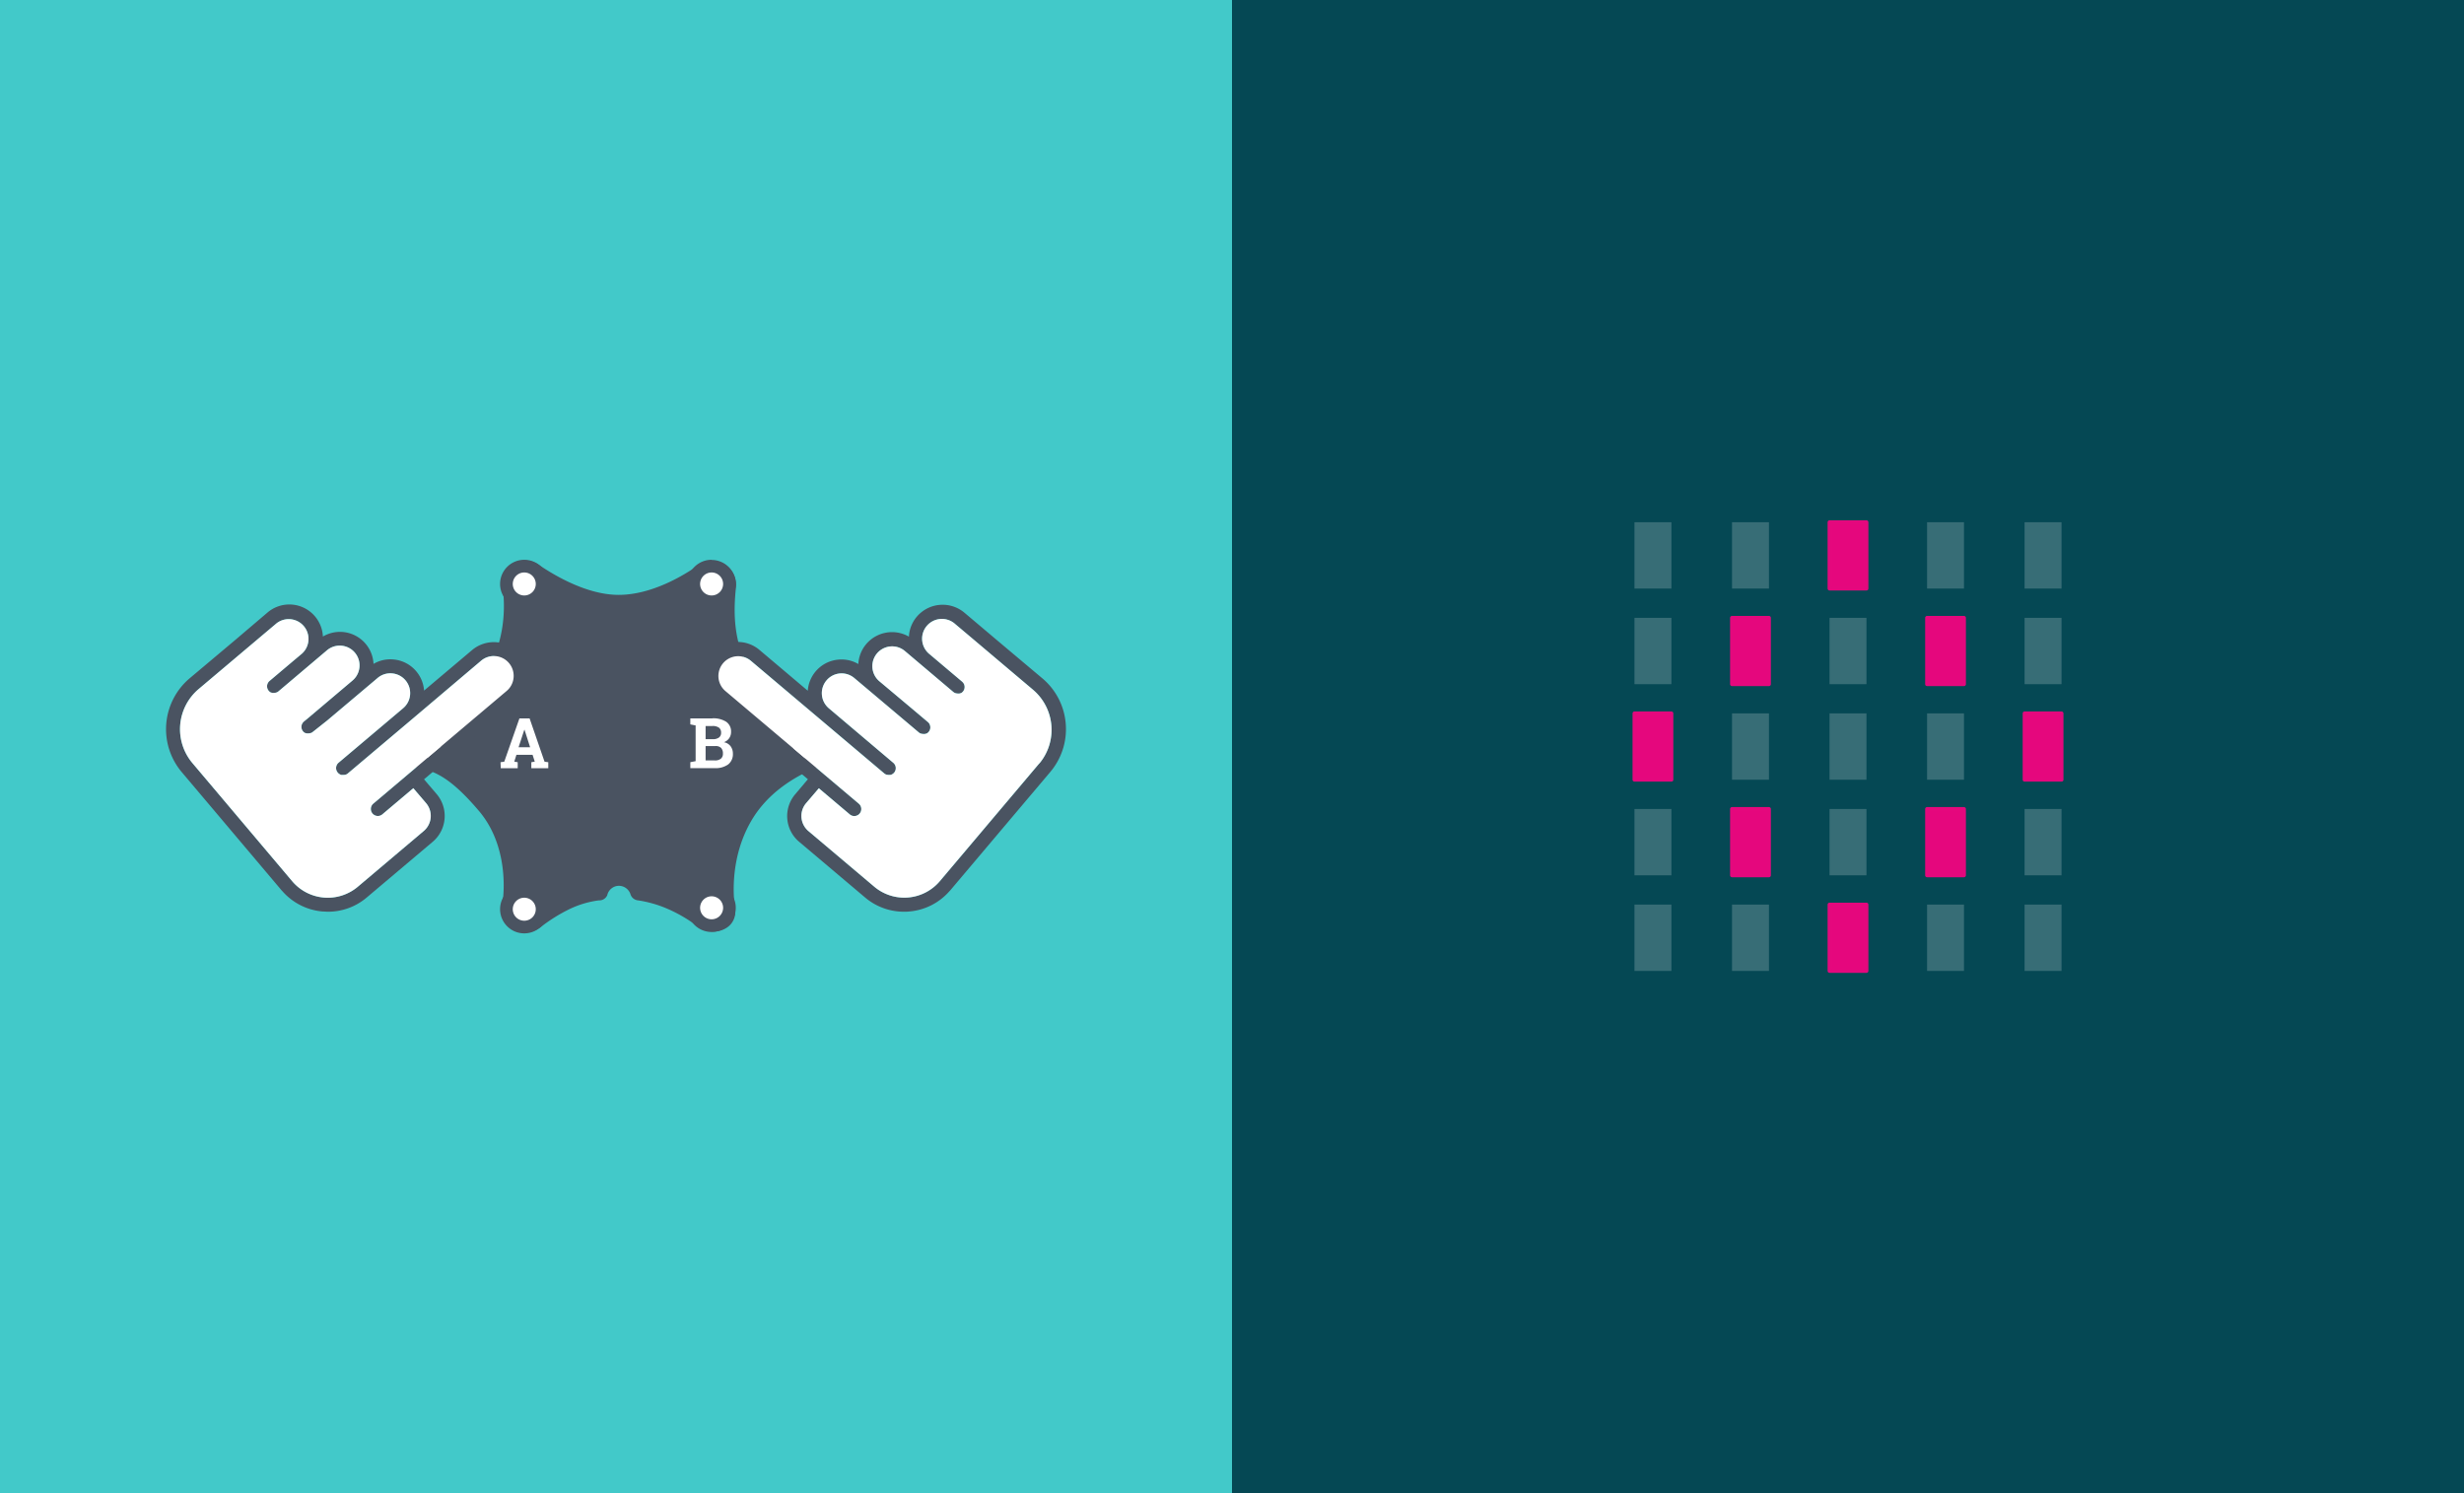 <svg xmlns="http://www.w3.org/2000/svg" viewBox="0 0 660 400">
  <rect x="0" y="0" width="660" height="400" fill="#333333" stroke="none"/>
  <defs>
    <style>
      .cls-1 {
        fill: #42c9c9;
      }

      .cls-2 {
        fill: #054854;
      }

      .cls-3, .cls-6 {
        fill: #fff;
      }

      .cls-3 {
        opacity: 0.2;
      }

      .cls-4 {
        fill: #e5077d;
        stroke: #e4087d;
        stroke-linecap: round;
        stroke-linejoin: round;
        stroke-width: 1.03px;
      }

      .cls-5 {
        fill: #4a5361;
      }
    </style>
  </defs>
  <title>Asset 58</title>
  <g id="Layer_2" data-name="Layer 2">
    <g id="Ebene_1" data-name="Ebene 1">
      <rect class="cls-1" width="330" height="400"/>
      <rect class="cls-2" x="330" width="330" height="400"/>
      <g>
        <rect class="cls-3" x="437.8" y="139.9" width="9.9" height="17.77"/>
        <rect class="cls-3" x="463.93" y="139.9" width="9.9" height="17.77"/>
        <rect class="cls-3" x="516.18" y="139.9" width="9.89" height="17.77"/>
        <rect class="cls-3" x="542.3" y="139.9" width="9.9" height="17.77"/>
        <rect class="cls-3" x="437.8" y="165.51" width="9.9" height="17.77"/>
        <rect class="cls-3" x="542.3" y="165.51" width="9.9" height="17.77"/>
        <rect class="cls-3" x="437.8" y="242.33" width="9.9" height="17.77"/>
        <rect class="cls-4" x="490.05" y="242.33" width="9.9" height="17.77"/>
        <rect class="cls-4" x="490.05" y="139.9" width="9.9" height="17.77"/>
        <rect class="cls-4" x="463.93" y="165.51" width="9.9" height="17.77"/>
        <rect class="cls-3" x="490.05" y="165.51" width="9.9" height="17.77"/>
        <rect class="cls-4" x="516.18" y="165.51" width="9.89" height="17.77"/>
        <rect class="cls-4" x="437.8" y="191.11" width="9.9" height="17.77"/>
        <rect class="cls-3" x="463.93" y="191.11" width="9.9" height="17.77"/>
        <rect class="cls-3" x="490.05" y="191.11" width="9.9" height="17.77"/>
        <rect class="cls-3" x="516.18" y="191.11" width="9.89" height="17.77"/>
        <rect class="cls-4" x="542.3" y="191.11" width="9.9" height="17.77"/>
        <rect class="cls-3" x="437.8" y="216.72" width="9.9" height="17.77"/>
        <rect class="cls-4" x="463.93" y="216.72" width="9.9" height="17.77"/>
        <rect class="cls-3" x="490.05" y="216.72" width="9.9" height="17.77"/>
        <polyline class="cls-4" points="516.18 216.72 516.18 234.49 526.07 234.49 526.07 216.72 516.18 216.72"/>
        <rect class="cls-3" x="542.3" y="216.72" width="9.9" height="17.77"/>
        <rect class="cls-3" x="463.93" y="242.33" width="9.9" height="17.77"/>
        <rect class="cls-3" x="516.18" y="242.33" width="9.89" height="17.77"/>
        <rect class="cls-3" x="542.3" y="242.33" width="9.9" height="17.77"/>
      </g>
      <g>
        <path class="cls-5" d="M136.4,151.55h0a6.9,6.9,0,0,1,8-.19c4.75,3.22,13.18,8,21.3,8,8.82,0,17.36-5.14,21.43-8a6.16,6.16,0,0,1,5.61-.76l.22.08a6.3,6.3,0,0,1,4.18,6.62c-.62,5.85-1.15,15.93,5,23.9,6.4,8.35,12,11.88,16.08,13.24a5.9,5.9,0,0,1,4,5.17c.2,3-1.94,5.15-4.68,6.45-4.57,2.17-11.69,6-16.26,13.76-5.53,9.46-5,19.5-4.38,23.82a5,5,0,0,1-2.24,4.89c-1.81,1.15-4.54,1.76-8.12-.59a39.54,39.54,0,0,0-7.91-4.55,31.58,31.58,0,0,0-7.72-2.19,2.35,2.35,0,0,1-2-1.53,3.27,3.27,0,0,0-3.13-2.37,3.22,3.22,0,0,0-3.12,2.51,2.31,2.31,0,0,1-2.26,1.39,25.76,25.76,0,0,0-7.79,2.31,43.23,43.23,0,0,0-7.76,4.84c-2.09,1.56-5.69,2.09-7.75.49s-2.8-4.43-2.46-7.15c.74-5.82.42-16.45-6.33-24.42s-10.72-10-14.13-11.09a6.67,6.67,0,0,1-4.69-5.35c-.36-3.29,1.14-5.53,4.15-7,4.68-2.31,11.6-6.53,16-13,5.74-8.37,5.73-18.27,5-23.44-.3-2.15.13-4.56,1.88-5.86"/>
        <g>
          <path class="cls-5" d="M115,203.12a3.08,3.08,0,1,1,3.09-3.09,3.08,3.08,0,0,1-3.09,3.09m0-9.57a6.49,6.49,0,1,0,6.48,6.48,6.49,6.49,0,0,0-6.48-6.48"/>
          <path class="cls-5" d="M190.6,159.52a3.09,3.09,0,1,1,3.09-3.08,3.08,3.08,0,0,1-3.09,3.08m0-9.56a6.48,6.48,0,1,0,6.48,6.48A6.48,6.48,0,0,0,190.6,150"/>
          <path class="cls-5" d="M215.56,203.12a3.08,3.08,0,1,1,3.08-3.09,3.08,3.08,0,0,1-3.08,3.09m0-9.57A6.49,6.49,0,1,0,222,200a6.48,6.48,0,0,0-6.48-6.48"/>
          <path class="cls-5" d="M190.6,246.27a3.09,3.09,0,1,1,3.09-3.08,3.08,3.08,0,0,1-3.09,3.08m0-9.56a6.48,6.48,0,1,0,6.48,6.48,6.48,6.48,0,0,0-6.48-6.48"/>
          <path class="cls-5" d="M140.43,246.65a3.09,3.09,0,1,1,3.08-3.09,3.08,3.08,0,0,1-3.08,3.09m0-9.57a6.48,6.48,0,1,0,6.48,6.48,6.48,6.48,0,0,0-6.48-6.48"/>
          <path class="cls-5" d="M140.43,159.52a3.09,3.09,0,1,1,3.08-3.08,3.08,3.08,0,0,1-3.08,3.08m0-9.56a6.48,6.48,0,1,0,6.48,6.48,6.48,6.48,0,0,0-6.48-6.48"/>
          <path class="cls-6" d="M215.56,203.12a3.08,3.08,0,1,1,3.08-3.09,3.08,3.08,0,0,1-3.08,3.09"/>
          <path class="cls-6" d="M190.6,159.52a3.08,3.08,0,1,1,3.09-3.09,3.08,3.08,0,0,1-3.09,3.09"/>
          <path class="cls-6" d="M140.43,159.52a3.08,3.08,0,1,1,3.08-3.09,3.08,3.08,0,0,1-3.08,3.09"/>
          <path class="cls-6" d="M115,203.08a3.08,3.08,0,1,1,3.09-3.08,3.08,3.08,0,0,1-3.09,3.08"/>
          <path class="cls-6" d="M140.43,246.65a3.08,3.08,0,1,1,3.08-3.09,3.08,3.08,0,0,1-3.08,3.09"/>
          <path class="cls-6" d="M190.6,246.27a3.08,3.08,0,1,1,3.09-3.09,3.08,3.08,0,0,1-3.09,3.09"/>
          <path class="cls-5" d="M139.2,175.22a9.07,9.07,0,0,0-12.75-1.07L113.59,185a9,9,0,0,0-8.25-8.34,8.83,8.83,0,0,0-5.29,1.19,9,9,0,0,0-13.56-7.33,9,9,0,0,0-14.85-6.42L63,171.45h0L50.79,181.72a17.84,17.84,0,0,0-2.11,25.12l26.85,31.8.13.12a16.09,16.09,0,0,0,10.77,5.42c.47,0,.93.06,1.4.06a16,16,0,0,0,10.43-3.83l17.63-14.89A9.06,9.06,0,0,0,117,212.77l-3.42-4L138.13,188a9.06,9.06,0,0,0,1.07-12.75Zm-3.49,9.89L100,215.28a1.88,1.88,0,0,0-.22,2.65,1.86,1.86,0,0,0,1.44.66,1.84,1.84,0,0,0,1.2-.44l8.29-7,3.42,4a5.3,5.3,0,0,1-.63,7.47L95.84,237.55a12.47,12.47,0,0,1-17.57-1.48v0L51.54,204.42a14.08,14.08,0,0,1,1.67-19.83l16.64-14.05h0l4.2-3.54a5.3,5.3,0,0,1,6.84,8.09l-2.48,2.08-6.21,5.25a1.93,1.93,0,0,0-.46.58,1.88,1.88,0,0,0,.24,2.06,2.06,2.06,0,0,0,.3.29l0,0a1.49,1.49,0,0,0,.3.18l.08,0a1.31,1.31,0,0,0,.28.09l.11,0,.27,0h.09a1.8,1.8,0,0,0,.57-.1l.06,0a1.94,1.94,0,0,0,.54-.31l13-11a5.3,5.3,0,0,1,6.85,8.09l-12,10.15-1,.82a.62.62,0,0,0-.14.14c0,.05-.09.08-.13.13a1.88,1.88,0,0,0,0,2.37,1.58,1.58,0,0,0,.3.28l.08.05a1.28,1.28,0,0,0,.25.15l.13,0,.23.08.15,0,.22,0h.13a2.05,2.05,0,0,0,.55-.1l.07,0a1.68,1.68,0,0,0,.53-.31L87.66,193l9.2-7.76,0,0,4.28-3.61a5.24,5.24,0,0,1,3.86-1.24,5.3,5.3,0,0,1,3,9.32l-17.29,14.6A1.87,1.87,0,0,0,90.5,207a2.54,2.54,0,0,0,.29.28l.1.06.23.14.15.05.21.07a.86.86,0,0,0,.17,0l.2,0H92a1.65,1.65,0,0,0,.54-.09l.08,0a1.78,1.78,0,0,0,.52-.29h0l17.28-14.59,0,0L128.87,177a5.3,5.3,0,0,1,8.7,4.5A5.26,5.26,0,0,1,135.71,185.11Z"/>
          <path class="cls-6" d="M100,215.28a1.88,1.88,0,0,0-.22,2.65,1.86,1.86,0,0,0,1.44.66,1.84,1.84,0,0,0,1.2-.44l8.29-7,3.42,4a5.3,5.3,0,0,1-.63,7.47L95.84,237.55a12.47,12.47,0,0,1-17.57-1.48v0L51.54,204.42a14.08,14.08,0,0,1,1.67-19.83l16.64-14.05h0l4.2-3.54a5.3,5.3,0,0,1,6.84,8.09l-2.48,2.08-6.21,5.25a1.93,1.93,0,0,0-.46.58,1.88,1.88,0,0,0,.24,2.06,2.06,2.06,0,0,0,.3.29l0,0a1.49,1.49,0,0,0,.3.18l.08,0a1.31,1.31,0,0,0,.28.09l.11,0,.27,0h.09a1.8,1.8,0,0,0,.57-.1l.06,0a1.94,1.94,0,0,0,.54-.31l13-11a5.3,5.3,0,0,1,6.85,8.09l-12,10.15-1,.82a.62.62,0,0,0-.14.14c0,.05-.09.08-.13.13a1.88,1.88,0,0,0,0,2.37,1.58,1.58,0,0,0,.3.28l.08.05a1.28,1.28,0,0,0,.25.15l.13,0,.23.08.15,0,.22,0h.13a2.05,2.05,0,0,0,.55-.1l.07,0a1.68,1.68,0,0,0,.53-.31L87.66,193l9.2-7.76,0,0,4.28-3.61a5.24,5.24,0,0,1,3.86-1.24,5.3,5.3,0,0,1,3,9.32l-17.29,14.6A1.87,1.87,0,0,0,90.5,207a2.54,2.54,0,0,0,.29.28l.1.06.23.14.15.05.21.07a.86.86,0,0,0,.17,0l.2,0H92a1.65,1.65,0,0,0,.54-.09l.08,0a1.78,1.78,0,0,0,.52-.29h0l17.28-14.59,0,0L128.87,177a5.3,5.3,0,0,1,8.7,4.5,5.26,5.26,0,0,1-1.86,3.6Z"/>
          <path class="cls-5" d="M285.46,193.84a17.7,17.7,0,0,0-6.26-12.12L267,171.46h0l-8.68-7.33a9.07,9.07,0,0,0-12.75,1.08,9,9,0,0,0-2.11,5.34,9.06,9.06,0,0,0-11.44,2,9,9,0,0,0-2.11,5.34,8.85,8.85,0,0,0-5.29-1.19,9,9,0,0,0-8.25,8.34l-12.87-10.87a9,9,0,0,0-14.85,7.67,9,9,0,0,0,3.18,6.15l24.57,20.76L213,212.78a9,9,0,0,0,1.07,12.74l17.63,14.89a16.09,16.09,0,0,0,10.44,3.83c.46,0,.92,0,1.39-.06a16.07,16.07,0,0,0,10.77-5.42l.13-.12,26.86-31.8A17.73,17.73,0,0,0,285.46,193.84Zm-7,10.58-26.71,31.63,0,0a12.47,12.47,0,0,1-17.57,1.48l-17.63-14.89a5.3,5.3,0,0,1-.63-7.47l3.42-4,8.29,7a1.84,1.84,0,0,0,1.21.44,1.88,1.88,0,0,0,1.21-3.31l-35.73-30.17a5.29,5.29,0,0,1,6.83-8.09l18.43,15.56,0,0,17.28,14.59a2,2,0,0,0,.52.31l.08,0a1.71,1.71,0,0,0,.55.09h.13l.21,0a.76.76,0,0,0,.16,0l.22-.07.14-.05a1.88,1.88,0,0,0,.24-.14l.09-.06a2,2,0,0,0,.3-.28,1.87,1.87,0,0,0-.22-2.64L222,189.73a5.3,5.3,0,0,1-.62-7.45,5.27,5.27,0,0,1,7.46-.63l4.29,3.61s0,0,0,0l7.67,6.47,5.31,4.48a1.72,1.72,0,0,0,.54.31l.06,0a2.13,2.13,0,0,0,.56.1h.11a1,1,0,0,0,.24,0l.14,0,.24-.08.12,0a1.35,1.35,0,0,0,.26-.15l.08-.05a1.9,1.9,0,0,0,.29-.28,1.84,1.84,0,0,0,.37-1.72,1.77,1.77,0,0,0-.59-.92l-3.46-2.92-9.53-8a5.3,5.3,0,0,1,6.85-8.09l4.29,3.63,2.13,1.8,6.55,5.54a2.43,2.43,0,0,0,.54.31l.06,0a2.28,2.28,0,0,0,.57.1h.1a1.15,1.15,0,0,0,.26,0l.12,0a1.43,1.43,0,0,0,.27-.09l.09,0a1.75,1.75,0,0,0,.29-.18l0,0a2.72,2.72,0,0,0,.3-.29,1.88,1.88,0,0,0,0-2.37l-.13-.13a1.85,1.85,0,0,0-.14-.14l-8.68-7.33a5.3,5.3,0,1,1,6.84-8.09l4.2,3.54h0l16.63,14.05a14.08,14.08,0,0,1,1.67,19.83Z"/>
          <path class="cls-6" d="M278.45,204.42l-26.71,31.63,0,0a12.47,12.47,0,0,1-17.57,1.48l-17.63-14.89a5.3,5.3,0,0,1-.63-7.47l3.42-4,8.29,7a1.84,1.84,0,0,0,1.21.44,1.88,1.88,0,0,0,1.21-3.31l-35.73-30.17a5.29,5.29,0,0,1,6.83-8.09l18.43,15.56,0,0,17.28,14.59a2,2,0,0,0,.52.31l.08,0a1.71,1.71,0,0,0,.55.09h.13l.21,0a.76.76,0,0,0,.16,0l.22-.07.14-.05a1.88,1.88,0,0,0,.24-.14l.09-.06a2,2,0,0,0,.3-.28,1.87,1.87,0,0,0-.22-2.64L222,189.73a5.3,5.3,0,0,1-.62-7.45,5.27,5.27,0,0,1,7.46-.63l4.29,3.61s0,0,0,0l7.67,6.47,5.31,4.48a1.72,1.72,0,0,0,.54.31l.06,0a2.13,2.13,0,0,0,.56.1h.11a1,1,0,0,0,.24,0l.14,0,.24-.08.12,0a1.35,1.35,0,0,0,.26-.15l.08-.05a1.9,1.9,0,0,0,.29-.28,1.84,1.84,0,0,0,.37-1.72,1.77,1.77,0,0,0-.59-.92l-3.46-2.92-9.53-8a5.3,5.3,0,0,1,6.85-8.09l4.29,3.63,2.13,1.8,6.55,5.54a2.43,2.43,0,0,0,.54.31l.06,0a2.28,2.28,0,0,0,.57.1h.1a1.15,1.15,0,0,0,.26,0l.12,0a1.43,1.43,0,0,0,.27-.09l.09,0a1.75,1.75,0,0,0,.29-.18l0,0a2.72,2.72,0,0,0,.3-.29,1.88,1.88,0,0,0,0-2.37l-.13-.13a1.85,1.85,0,0,0-.14-.14l-8.68-7.33a5.3,5.3,0,1,1,6.84-8.09l4.2,3.54h0l16.63,14.05a14.08,14.08,0,0,1,1.67,19.83Z"/>
        </g>
        <path class="cls-6" d="M138.9,200.19H142l-1.5-4.69h-.06Zm-4.83,4,1-.14,4.06-11.59h2.73l4,11.59,1,.14v1.6h-4.54v-1.6l.92-.16-.59-1.83h-4.32l-.58,1.83.92.16v1.6h-4.54Z"/>
        <path class="cls-6" d="M189,199.86v3.85h2.46a2.46,2.46,0,0,0,1.62-.46,1.65,1.65,0,0,0,.56-1.37,2.14,2.14,0,0,0-.47-1.5,2,2,0,0,0-1.5-.52Zm0-1.84h1.92a2.68,2.68,0,0,0,1.65-.44,1.51,1.51,0,0,0,.58-1.29,1.62,1.62,0,0,0-.58-1.36,2.9,2.9,0,0,0-1.74-.44H189Zm1.83-5.59a6.42,6.42,0,0,1,3.68.92,3.13,3.13,0,0,1,1.31,2.74,2.88,2.88,0,0,1-.49,1.65,3,3,0,0,1-1.42,1.09,2.84,2.84,0,0,1,1.8,1.1,3.27,3.27,0,0,1,.6,1.95,3.47,3.47,0,0,1-1.26,2.9,5.79,5.79,0,0,1-3.59,1h-6.55v-1.6l1.42-.27v-9.57l-1.42-.28v-1.61h5.92Z"/>
      </g>
    </g>
  </g>
</svg>
